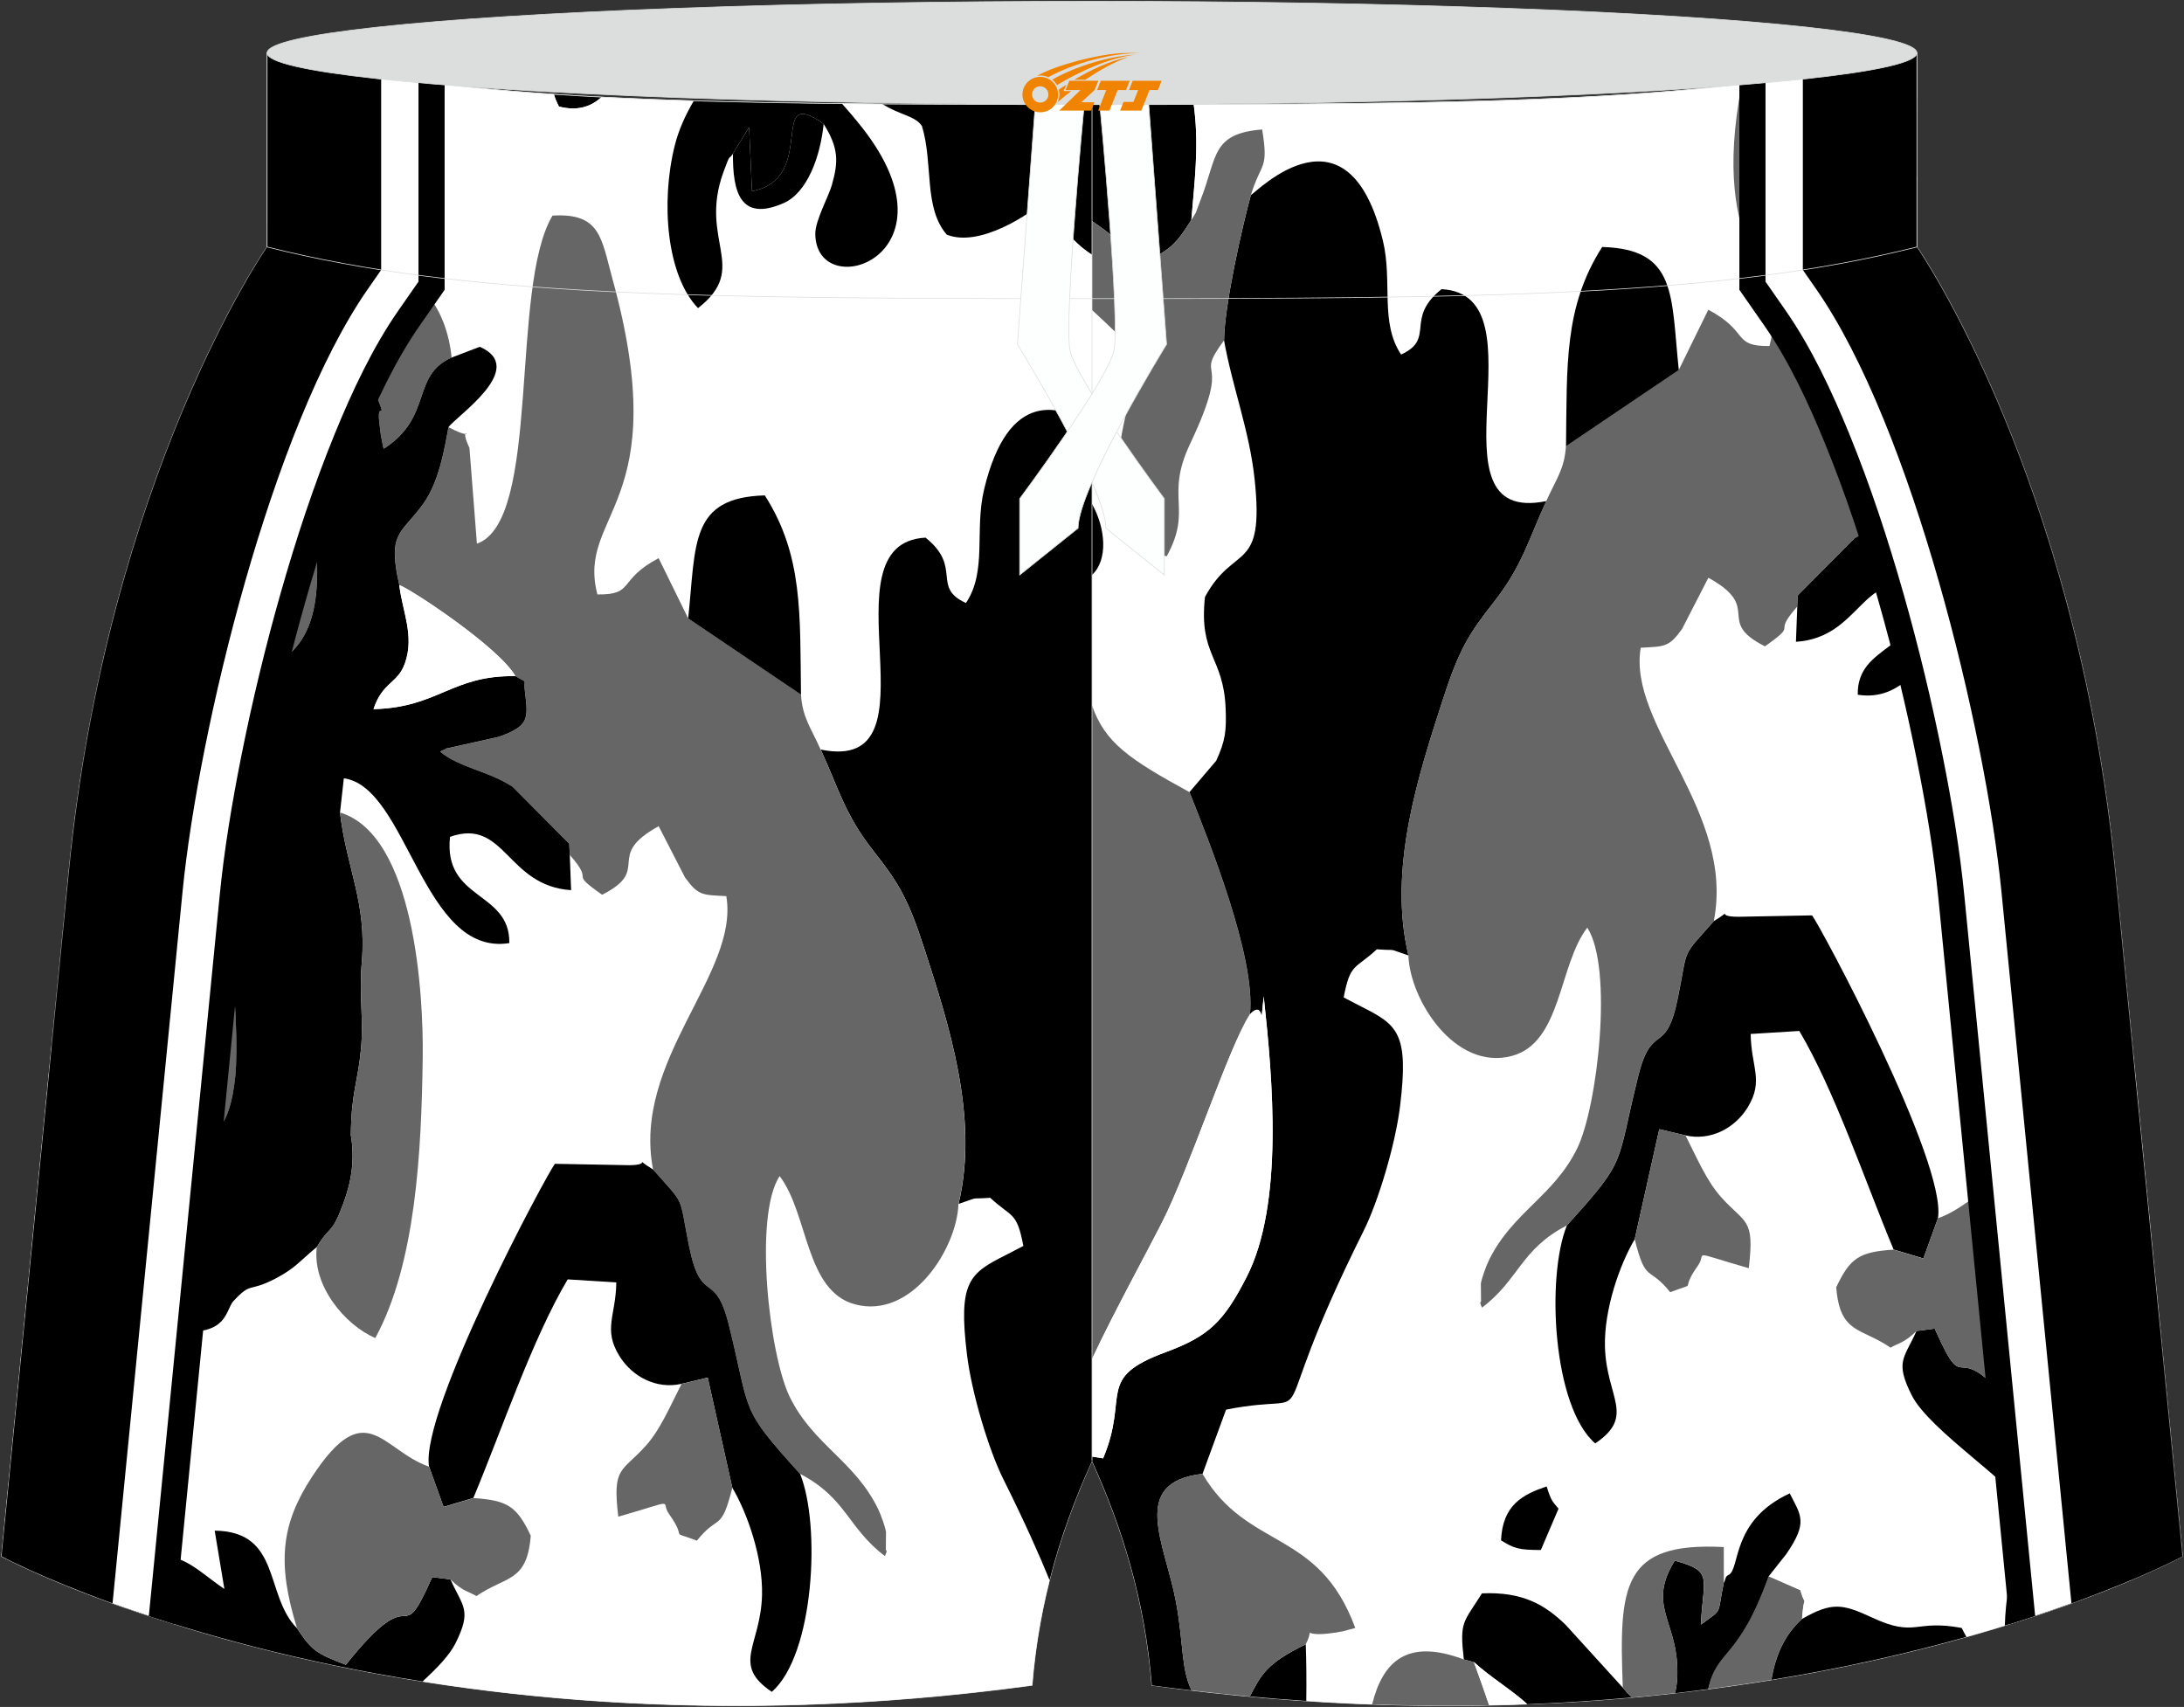 <?xml version="1.0" encoding="utf-8"?>
<!-- Generator: Adobe Illustrator 22.0.0, SVG Export Plug-In . SVG Version: 6.00 Build 0)  -->
<svg xmlns="http://www.w3.org/2000/svg" xmlns:xlink="http://www.w3.org/1999/xlink" version="1.1" id="图层_1" x="0px" y="0px" width="376.8px" height="294.5px" viewBox="0 0 376.8 294.5" enable-background="new 0 0 376.8 294.5" xml:space="preserve">
<rect x="0" y="0" width="376.8" height="294.5" fill="#333333" stroke="none"/>
<g>
	<path fill="#FFFFFF" stroke="#DCDDDD" stroke-width="0.118" stroke-miterlimit="22.926" d="M198.73,290.77   c-1.17-14.58-5.07-27.16-10.33-38.73c-5.26,11.57-9.16,24.14-10.33,38.73C69,305.62,0.26,268.51,0.26,268.51L11.88,150.4   c6.71-68.28,34.2-107.79,34.2-107.79V9.13c34.02,8.54,73.9,8.91,142.32,8.91s108.29-0.37,142.32-8.91v33.48   c0,0,27.49,39.51,34.21,107.78l11.62,118.11C376.54,268.51,307.8,305.62,198.73,290.77z"/>
	<g>
		<path fill="#FFFFFF" d="M372.66,229.09c-0.92,0.7-1.89,1.44-3,2.18l1.67-10.06c-11.55,0.14-8.54,11.14-14.21,16.85    c3.52-11.33,2.72-18.03-2.57-26.12c-9.34-14.27-12.01-4.64-20.21-1.76c1.58-9.6-20.42-50.71-21.73-52.24l-12.74,0.24    c-4.46-0.01-0.27-1.65-4.18,0.74c3.66-18.93-14.9-33.75-12.62-47.17c4.17-0.22,4.85-0.08,7.13-3.23l4.54-8.84    c9.57,5.26,1,7.42,9.76,11.83c6.1-4.31,0.97-1.68,5.57-6.85l-0.23,6.07c11.14-0.72,11.37-12.56,20.89-9.2    c1.19,11.03-10.37,9.28-10.23,18.33c14.97,2.41,17.56-26.95,28.55-28.43l0.67,5.89c-12.88,3.88-14.43,31.4-14.27,42.43    c0.23,16.01,1.16,35.32,8.18,48.24c5.29-2.29,10.93-9.1,10.09-15.73c2.8,2.3,3.73,3.66,7.02,5.39c4.83,2.54,4.16,0.53,7.25,3.83    L372.66,229.09z"/>
		<path fill="#FFFFFF" d="M188.4,86.95c2.39,4.22,2.77,9.71,0,12.24v22.53c2.27,6.45,6.4,9.26,16.81,14.95l4.61-5.41    c1.59-3.44,1.79-5.22,1.62-9.14c-0.38-8.84-4.65-9.06-3.56-19.11c5.04-9.37,10.32-3.92,8.56-20.37    c-0.89-8.34-3.84-15.86-5.27-23.91c-5.47,7.46,1.77,1.75-5.83,17.79c-4.44,9.37,0.5,11.17-4.07,19.46    c-15.71-3.89-4.98-30.02-4.63-34.13c-2.3-2.9-5.3-5.61-8.25-8.37v33.47H188.4z"/>
		<path fill="#666666" d="M188.4,234.46c3.96-8.39,9.43-18.34,12.09-23.58c4.78-9.41,11.51-30.29,15.15-35.86    c1.07-9.86-7.26-30.35-10.43-38.36c-10.41-5.69-14.55-8.49-16.81-14.95V234.46z"/>
		<path fill="#666666" d="M305.59,289.82c0.72-4.03,2.07-7.55,5.31-10.52c0.42-5.29,0.82-1.22-0.29-4.95l-5.46-2.4    c-5.21,14.51-8.9,12.5-10.44,19.46C298.45,290.93,302.08,290.4,305.59,289.82z"/>
		<path d="M188.4,38.16l0.28,0.18c5.17,3.43,4.5,4.49,8.42,7.1c4.72-2.36,5.64-3.04,8.44-7.49c0.54-6.5,1.28-12.27,0.55-18.81    c-0.04-0.38-0.09-0.75-0.14-1.11c-5.64,0.01-11.47,0.01-17.54,0.01v20.12H188.4z"/>
		<path fill="#FFFFFF" d="M205.54,37.95c1.11-1.81,0.44-0.51,1.7-3.75c2.78-7.21,1.81-11.18,10.52-11.87    c1.14,7.07-0.15,5.47-1.95,11.32c1.25-0.8,16.86-16.74,22.78,7.88c1.7,7.07-0.55,14.12,3.14,19.63c6.03-2.77,0.55-6.14,6.97-11.28    c18.27,0.95-3.32,40.95,18.09,36.56c1.7-3.8,3.14-5.49,3.39-9.48c0.18-13.95-0.37-24.03,6.24-34.37    c12.96,0.37,11.85,8.31,13.22,21.23l5.1-10.39c7.16,3.79,4.04,6.34,10.56,6.26c3.39-12.88-10.61-14.93-4.78-45.18    c-24.72,2.92-54.33,3.42-94.58,3.5c0.05,0.36,0.1,0.73,0.14,1.11C206.82,25.68,206.08,31.45,205.54,37.95L205.54,37.95z     M317.11,12.06c1.54,16.23,1.3,36.21,8.99,38.89l1.29-16.53c2.29-4.85-1.96-0.71,3.33-3.43v-0.48    c-2.33-2.46-13.09-10.06-5.12-13.54l4.85,1.86c0.07-0.65,0.16-1.27,0.26-1.87V9.13C326.3,10.24,321.78,11.21,317.11,12.06z"/>
		<path fill="#FFFFFF" d="M258.97,265.75c0.27-6.13,3.8-7.92,7.87-9.3c0.74,2.39,0.96,2.57,2.05,3.84l-3.05,7.14    C262.04,267.42,261.2,267.16,258.97,265.75L258.97,265.75z M236.74,294.04c1.83-7.29,5.92-11.46,15.81-7.74    c-0.77-6.69-0.05-6.3,3.13-11.41c7.08-0.31,10.9,2.01,14.44,5.43l9.85,10.83c-0.68-17.69-0.11-25.16,17.42-24.26l0.01,6.12    c0.31-0.38,0.16-1.03,0.77-1.29c2.13-0.92,0.34-9.36,10.6-14.1c1.92,3.81,3.21,4.97-0.62,10.5l-3.01,3.81l5.46,2.4    c1.11,3.73,0.72-0.34,0.29,4.95c5.12-2.93,6.96-2.61,12.01-0.25c7.68,3.58,7.29,0.28,15.52,1.82c0.27,0.54,0.54,1.05,0.81,1.54    c2.31-0.65,4.52-1.3,6.63-1.95c0.21-8.83,3.58-19.02,3.25-20.17c-1.13-3.96-16.24-13.36-19.35-19.63    c-2.88-5.81-1.25-6.27,0.86-11.03c-2.13,2.1-3.33,2.15-4.46,2.86c-5.15-3.53-8.74-2.33-9.38-10.42c2.37-5.01,3.93-6.1,9.89-6.49    c-4.97-11.89-10.12-27.34-16.27-37.71l-8.39,0.52c0.07,5.72,2.31,8.04-0.5,12.64c-2.24,3.68-6.5,5.84-10.75,4.86    c2.13,4.17,3.64,7.83,6.14,10.62c4.18,4.69,5.84,3.52,4.79,12.28c-10.6-3.04-7.15-2.72-8.74-0.49c-3.5,4.92,0.41,2.64-4.82,4.63    c-3.79-4.74-4.15-1.35-6.12-9.13c-2.59,4.37-5.3,12.11-5.14,18.53c0.22,8.78,5.35,11.95-1.68,16.69    c-7.32-6.33-8.47-28.74-4.89-37.6c-7.99,4.14-8.24,9.35-14.64,14.18c-0.09-0.34-0.49-0.89-0.15-1.05l-0.03-3.11    c0.14-0.87,0.87-2.95,1.36-3.96c4.02-8.29,11.21-11.09,15.25-19.34c3.53-7.2,6.26-31.19,1.75-38.1    c-4.97,6.46-4.4,19.8-12.98,22.12c-9.81,2.65-17.63-9.63-17.88-17.34c-4.05-1.35-1.54-0.76-5.45-1.06    c-3.81,3.53-4.58,2.31-5.73,8.31l3.01,1.56c6.31,3.18,8.27,4.58,6.72,17.18c-0.83,6.76-3.84,16.61-6.25,21.45    c-18.76,37.57-5.6,27.34-23.77,30.92l-4.06,11.08c7.8,13.29,20.04,9.38,26.36,26.59l-2.17,0.58c-8.31,1.59-4.44-1.58-6.37,2.23    c0.1,2.7,0.14,6.08,0.09,9.78C229.22,293.72,233.01,293.91,236.74,294.04L236.74,294.04z M367.79,272.56    c-1.83-6.92-4.19-13.99-2.52-21.13c-1.79,2.07-4.42,14.06-6.74,24.77C362.14,274.88,365.23,273.64,367.79,272.56z"/>
		<path d="M188.4,252.05c5.26,11.57,9.16,24.14,10.33,38.73c2.3,0.31,4.59,0.6,6.85,0.86c-1.84-3.75-1.36-8.2-2.7-15.33    c-1.88-10.04-8.13-20.57,4.59-22.03l4.06-11.08c18.17-3.57,5.01,6.65,23.77-30.92c2.42-4.84,5.43-14.69,6.25-21.45    c1.54-12.6-0.42-14.01-6.72-17.18l-3.01-1.56c1.15-6,1.92-4.79,5.73-8.31c3.91,0.3,1.4-0.3,5.45,1.06    c-3.6-15.01,1.81-31.34,5.89-44c2.86-8.86,4.54-11.48,8.92-17.06c4.87-6.21,5.91-10.73,8.98-17.33    c-21.41,4.39,0.18-35.61-18.09-36.56c-6.43,5.14-0.95,8.52-6.97,11.28c-3.7-5.52-1.44-12.57-3.14-19.63    c-5.92-24.62-21.52-8.68-22.78-7.88c-1.44,5.2-4.56,18.9-4.63,25.06c1.43,8.04,4.38,15.57,5.27,23.91    c1.76,16.45-3.51,11-8.56,20.37c-1.09,10.06,3.18,10.27,3.56,19.11c0.17,3.92-0.03,5.69-1.62,9.14l-4.61,5.41    c3.17,8.01,11.5,28.49,10.43,38.36c2.79-3.07,1.59,4.1,2.38-3.11c1.55,14.26,3.49,35.86-2.96,48.44    c-3.98,7.76-6.55,10.21-14,12.96c-12.16,4.49-6.15,7.42-10.75,18.3c-0.74-0.13-1.37-0.22-1.91-0.3v0.74H188.4z M225.37,293.46    c-3.2-0.21-6.45-0.47-9.74-0.77c1.95-3.76,2.85-5.69,9.65-9.01C225.38,286.38,225.42,289.76,225.37,293.46z"/>
		<path fill="#666666" d="M283.07,111.75c4.17-0.22,4.85-0.08,7.13-3.23l4.54-8.84c9.57,5.26,1,7.42,9.76,11.83    c6.1-4.31,0.97-1.68,5.57-6.85l0.1-1.94l9.75-9.82c4.17-2.76,9.26-3.33,12.52-6.07c-0.29-0.23-1.18-0.47-0.99-0.52l-9.27-2.07    c-5.13-1.89-4.92-3.1-4.39-7.66c0.37-2.6-0.75-1.32,1.66-2.78c2.7-4.84,17.61-14.78,20-15.71c-5.03-10.13-8.74-15.47-8.74-15.47    V30.99c-5.29,2.72-1.04-1.42-3.33,3.43l-1.29,16.53c-7.69-2.67-7.44-22.66-8.99-38.89c-5.31,0.97-10.82,1.78-16.59,2.46    c-5.84,30.25,8.16,32.3,4.78,45.18c-6.51,0.08-3.39-2.47-10.56-6.26l-5.1,10.39l-19.46,13.13c-0.25,3.99-1.69,5.68-3.39,9.48    c-3.08,6.6-4.11,11.12-8.98,17.33c-4.38,5.58-6.06,8.2-8.92,17.06c-4.08,12.66-9.49,28.98-5.89,44    c0.25,7.71,8.07,19.99,17.88,17.34c8.58-2.32,8.01-15.66,12.98-22.12c4.51,6.91,1.78,30.9-1.75,38.1    c-4.04,8.24-11.23,11.05-15.25,19.34c-0.49,1.01-1.22,3.09-1.36,3.96l0.03,3.11c-0.33,0.15,0.07,0.71,0.15,1.05    c6.41-4.82,6.65-10.04,14.64-14.18c10.64-11.72,8.39-10.15,12.33-25.83c2.39-9.53,4.74-3.1,6.83-13.47    c1.84-9.08,0.47-6.72,6.21-13.22C299.36,139.99,280.79,125.17,283.07,111.75z"/>
		<path fill="#666666" d="M330.72,16.95c-0.11,0.6-0.2,1.23-0.26,1.87l0.26,0.12V16.95z"/>
		<path d="M294.71,291.42c1.54-6.96,5.24-4.95,10.44-19.46l3.01-3.81c3.83-5.53,2.54-6.69,0.62-10.5    c-10.27,4.74-8.47,13.18-10.6,14.1c-0.61,0.26-0.45,0.9-0.77,1.29c-1.24,5.91-0.05,4.34-3.97,7.26c0.42-8.23,2.21-9.21-4.5-11.04    c-4.58,7.37-0.05,10.14,0.4,17.73c0.13,2.17-0.02,3.87-0.37,5.14C290.91,291.89,292.82,291.66,294.71,291.42L294.71,291.42z     M281.57,292.86c-0.53-0.49-1.07-1.06-1.6-1.7l-9.85-10.83c-3.54-3.42-7.36-5.74-14.44-5.43c-3.18,5.1-3.9,4.71-3.13,11.41    l1.74,0.46c2.87,2.62,6.65,4.89,9.21,7.26C269.75,293.78,275.78,293.38,281.57,292.86z"/>
		<path fill="#666666" d="M256.91,294.2c-0.78-2.32-1.58-4.58-2.63-7.44l-1.74-0.46c-9.89-3.72-13.98,0.45-15.81,7.74    C243.68,294.29,250.41,294.33,256.91,294.2z"/>
		<path d="M349.72,97.32c-1.13,9.62-4.65,15.53-3.76,25.82c0.49,5.7-0.34,9.81,0.14,14.99c0.54,5.77,1.67,7.35,1.75,14.85    c-0.74,4.25-0.07,8.14,1.31,11.83c2.06,5.52,2.16,3.51,4.56,7.46c2.8,2.3,3.73,3.66,7.02,5.39c4.83,2.54,4.16,0.53,7.25,3.83    l-3.06-31.08c-4.25-43.16-16.79-74.81-25.45-92.27c-0.52,4.44-2.64,8.65-0.97,13.42c1.26,3.59,3.84,3.17,5.43,7.93    c-11.2-0.27-13.5-5.89-24.48-5.69c-2.41,1.46-1.28,0.18-1.66,2.78c-0.53,4.56-0.74,5.77,4.39,7.66l9.27,2.07    c-0.19,0.06,0.69,0.29,0.99,0.52c-3.26,2.75-8.35,3.32-12.52,6.07l-9.75,9.82l-0.1,1.94l-0.23,6.07    c11.14-0.72,11.37-12.56,20.89-9.2c1.19,11.03-10.37,9.28-10.23,18.33c14.97,2.41,17.55-26.95,28.55-28.43L349.72,97.32    L349.72,97.32z M330.72,18.95l-0.26-0.12l-4.85-1.86c-7.97,3.48,2.79,11.09,5.12,13.54L330.72,18.95L330.72,18.95z"/>
		<path d="M282.03,213.81l4.24-18.99l4.52,1.07c4.26,0.98,8.51-1.18,10.75-4.86c2.81-4.6,0.57-6.91,0.5-12.64l8.39-0.52    c6.14,10.37,11.3,25.82,16.27,37.71l5.14,1.54l2.51-6.95c1.58-9.6-20.42-50.71-21.73-52.24l-12.74,0.24    c-4.46-0.01-0.27-1.65-4.18,0.74c-5.73,6.5-4.37,4.13-6.21,13.22c-2.1,10.38-4.44,3.94-6.83,13.47    c-3.93,15.68-1.69,14.1-12.33,25.83c-3.59,8.86-2.44,31.27,4.89,37.6c7.03-4.75,1.9-7.91,1.68-16.69    C276.73,225.92,279.44,218.17,282.03,213.81z"/>
		<path d="M339.26,282.41c-0.27-0.49-0.55-1.01-0.81-1.54c-8.23-1.54-7.85,1.76-15.52-1.82c-5.06-2.35-6.89-2.68-12.01,0.25    c-3.24,2.97-4.59,6.49-5.31,10.52C318.42,287.73,329.7,285.1,339.26,282.41z"/>
		<path fill="#666666" d="M211.18,58.72c0.08-6.16,3.19-19.86,4.63-25.06c1.8-5.85,3.09-4.25,1.95-11.32    c-8.72,0.69-7.74,4.66-10.52,11.87c-1.25,3.24-0.59,1.93-1.7,3.75c-2.8,4.45-3.72,5.13-8.44,7.49c-3.92-2.6-3.25-3.66-8.42-7.1    l-0.28-0.18v15.31c2.96,2.76,5.95,5.47,8.25,8.37c-0.35,4.11-11.08,30.24,4.63,34.13c4.56-8.29-0.38-10.09,4.07-19.46    C212.95,60.46,205.71,66.18,211.18,58.72z"/>
		<path d="M369.66,231.27l1.67-10.06c-11.55,0.14-8.54,11.14-14.21,16.85c-2.54,3.81-3.25,4.32-8.42,6.29    c-12.63-15.88-8.83-1.51-14.91-15.13l-3.14,0.41c-2.12,4.75-3.75,5.22-0.86,11.03c3.11,6.27,18.22,15.67,19.35,19.63    c0.33,1.14-3.04,11.34-3.25,20.17c4.74-1.46,8.96-2.9,12.64-4.26c2.32-10.71,4.95-22.71,6.74-24.77    c-1.67,7.14,0.69,14.21,2.52,21.13c5.74-2.43,8.75-4.05,8.75-4.05l-3.88-39.42C371.74,229.79,370.77,230.53,369.66,231.27z"/>
		<path d="M188.4,99.19c2.77-2.53,2.39-8.02,0-12.24V99.19z"/>
		<path fill="#666666" d="M330.65,229.64l3.14-0.41c6.08,13.61,2.28-0.75,14.91,15.13c5.17-1.97,5.88-2.48,8.42-6.29    c3.52-11.33,2.72-18.03-2.57-26.12c-9.34-14.27-12.01-4.64-20.21-1.76l-2.51,6.95l-5.14-1.54c-5.96,0.38-7.52,1.48-9.89,6.49    c0.64,8.09,4.23,6.89,9.38,10.42C327.33,231.79,328.52,231.74,330.65,229.64z"/>
		<path fill="#FFFFFF" d="M215.64,175.02c-3.64,5.57-10.37,26.45-15.15,35.86c-2.66,5.25-8.14,15.2-12.09,23.58v16.84    c0.54,0.08,1.17,0.17,1.91,0.3c4.6-10.88-1.41-13.81,10.75-18.3c7.45-2.75,10.03-5.2,14-12.96c6.45-12.58,4.51-34.18,2.96-48.44    C217.23,179.13,218.43,171.95,215.64,175.02z"/>
		<path fill="#666666" d="M353.71,172.26c-2.4-3.94-2.49-1.93-4.56-7.46c-1.38-3.69-2.05-7.58-1.31-11.83    c-0.08-7.49-1.21-9.08-1.75-14.85c-0.48-5.18,0.35-9.29-0.14-14.99c-0.88-10.29,2.63-16.2,3.76-25.82    c-12.88,3.88-14.43,31.4-14.27,42.43c0.23,16.01,1.16,35.32,8.18,48.24C348.91,185.71,354.56,178.89,353.71,172.26z"/>
		<path fill="#666666" d="M225.28,283.68c1.93-3.81-1.93-0.64,6.37-2.23l2.17-0.58c-6.32-17.21-18.56-13.31-26.36-26.59    c-12.73,1.46-6.47,11.99-4.59,22.03c1.34,7.13,0.86,11.58,2.7,15.33c3.39,0.4,6.74,0.75,10.05,1.06    C217.58,288.93,218.48,287.01,225.28,283.68z"/>
		<path d="M289.64,63.84c-1.37-12.92-0.26-20.86-13.22-21.23c-6.61,10.34-6.06,20.41-6.24,34.37L289.64,63.84z"/>
		<path fill="#666666" d="M290.79,195.89l-4.52-1.07l-4.24,18.99c1.97,7.78,2.33,4.39,6.12,9.13c5.23-1.99,1.32,0.29,4.82-4.63    c1.59-2.23-1.86-2.55,8.74,0.49c1.05-8.76-0.61-7.6-4.79-12.28C294.43,203.72,292.92,200.07,290.79,195.89z"/>
		<path fill="#666666" d="M297.41,273.03l-0.01-6.12c-17.53-0.9-18.1,6.57-17.42,24.26c0.53,0.64,1.07,1.2,1.6,1.7    c2.51-0.23,4.98-0.48,7.4-0.75c0.36-1.27,0.5-2.96,0.37-5.14c-0.45-7.59-4.98-10.36-0.4-17.73c6.71,1.83,4.92,2.81,4.5,11.04    C297.36,277.37,296.17,278.93,297.41,273.03z"/>
		<path fill="#FFFFFF" d="M339.46,58.08c-2.39,0.93-17.3,10.87-20,15.71c10.98-0.2,13.27,5.42,24.48,5.69    c-1.59-4.77-4.17-4.35-5.43-7.93c-1.67-4.77,0.46-8.98,0.97-13.42L339.46,58.08z"/>
		<path fill="#FFFFFF" d="M263.5,294.01c-2.57-2.37-6.34-4.63-9.21-7.26c1.05,2.87,1.85,5.13,2.63,7.44    C259.13,294.16,261.33,294.1,263.5,294.01z"/>
		<path d="M268.89,260.29c-1.09-1.27-1.3-1.44-2.05-3.84c-4.08,1.38-7.6,3.16-7.87,9.3c2.23,1.4,3.08,1.67,6.87,1.67L268.89,260.29z    "/>
	</g>
	<g>
		<path fill="#FFFFFF" d="M21.87,277.49c0.38-3.1,1.06-6.19,2.49-9.36c7.32-0.49,9.49,2.75,14.35,6.01l-1.67-10.06    c11.55,0.14,8.54,11.14,14.21,16.85c-3.52-11.33-2.72-18.03,2.57-26.12c9.34-14.27,12.01-4.64,20.21-1.76    c-1.58-9.6,20.42-50.71,21.73-52.24l12.74,0.24c4.46-0.01,0.27-1.65,4.18,0.74c-3.66-18.93,14.9-33.75,12.62-47.17    c-4.17-0.22-4.85-0.08-7.13-3.23l-4.54-8.84c-9.57,5.26-1,7.42-9.76,11.83c-6.1-4.31-0.97-1.68-5.57-6.85l0.23,6.07    c-11.14-0.72-11.37-12.57-20.89-9.2c-1.19,11.03,10.37,9.28,10.23,18.33c-14.97,2.41-17.55-26.95-28.55-28.43l-0.67,5.89    c12.88,3.88,14.43,31.4,14.27,42.43c-0.23,16.01-1.16,35.32-8.18,48.24c-5.29-2.29-10.93-9.1-10.09-15.73    c-2.8,2.3-3.73,3.66-7.02,5.39c-4.89,2.57-4.14,0.48-7.36,3.94c-1.63,1.75-0.76,8.1-16.01,3.82c-2.4-6.82,2.02-6.78-0.74-13.86    c-1.69-4.34-6.08-5.58-9.67-9.02c-5.46-5.23-4.22-15.4-4.96-24.79l-8.65,87.91C0.26,268.51,7.81,272.58,21.87,277.49z"/>
		<path d="M188.4,43.96c-3.58-2.25-6.63-6.25-7.3-10.05c3.66-5.48,3.38-11.01,1.33-15.87h5.97V43.96L188.4,43.96z M103.77,16.76    c-1.84,1.7-4.17,2.43-7.33,1.63c-0.38-0.71-0.67-1.41-0.87-2.11C98.25,16.45,100.98,16.61,103.77,16.76z"/>
		<path fill="#FFFFFF" d="M188.4,73.34c-5.37-3.47-14.42-6.38-18.62,11.06c-1.7,7.07,0.55,14.12-3.14,19.63    c-6.03-2.77-0.55-6.14-6.97-11.28c-18.27,0.95,3.32,40.95-18.09,36.56c-1.7-3.8-3.14-5.49-3.38-9.48    c-0.18-13.95,0.37-24.03-6.24-34.37c-12.96,0.37-11.85,8.31-13.22,21.23l-5.1-10.39c-7.16,3.79-4.04,6.34-10.56,6.26    c-3.71-14.09,13.39-15.22,2.59-54.46c-1.92-6.99-2.05-11.41-10.34-10.9c-7.43,12.47-1.89,52.72-13.04,56.6L81,77.27    c-2.33-4.93,2.11-0.56-3.61-3.57c1.48-2.01,13.77-10.21,5.4-13.87l-4.85,1.86C76,43.65,59.1,42.98,46.08,38.51V9.13    c14.77,3.71,30.65,5.87,49.49,7.14c0.2,0.7,0.49,1.4,0.87,2.11c3.16,0.81,5.49,0.07,7.33-1.63c5.09,0.26,10.38,0.47,15.93,0.64    c-1.44,2.44-2.61,5-3.3,7.77c-2.43,9.77-1.38,22.4,4.03,28c9-7.01,0.04-11.58,4.39-23.49c1.32-3.6,0.8-1.86,1.63-3.15    c-0.03,6.48,1.18,11.82,8.73,8.53c4.05-1.76,6.35-7.96,6.92-13.67c2.67,4.23,2.52,6.63,1.42,10.54c-0.54,1.93-2.87,6.13-2.86,8.4    c0.07,12.33,25.51,3.97,8.14-18.23c-1.35-1.72-2.53-3.09-3.54-4.22c2.28,0.02,4.6,0.04,6.96,0.06c3,1.92,5.65,2.02,6.83,3.8    c2,6.57,0.23,14.05,4.28,18.74c5.55,2.24,14.27-3.31,17.76-6.58c0.68,3.81,3.72,7.8,7.3,10.05L188.4,73.34L188.4,73.34z"/>
		<path fill="#FFFFFF" d="M72.91,290.1c2.54-2.32,4.7-4.6,5.68-6.57c2.88-5.81,1.25-6.27-0.86-11.03c2.13,2.1,3.33,2.15,4.46,2.86    c5.15-3.53,8.74-2.33,9.38-10.42c-2.37-5.01-3.93-6.1-9.89-6.49c4.97-11.89,10.12-27.34,16.27-37.71l8.39,0.52    c-0.07,5.72-2.31,8.04,0.5,12.64c2.24,3.68,6.5,5.84,10.75,4.86c-2.13,4.17-3.64,7.83-6.14,10.62c-4.18,4.69-5.84,3.52-4.79,12.28    c10.6-3.04,7.15-2.72,8.74-0.49c3.5,4.92-0.41,2.64,4.82,4.63c3.79-4.74,4.15-1.35,6.12-9.13c2.59,4.37,5.3,12.11,5.14,18.53    c-0.22,8.78-5.35,11.95,1.68,16.69c7.32-6.33,8.47-28.74,4.89-37.6c7.99,4.14,8.24,9.35,14.64,14.18    c0.09-0.34,0.49-0.89,0.15-1.05l0.03-3.11c-0.14-0.87-0.87-2.95-1.36-3.96c-4.02-8.29-11.21-11.09-15.25-19.34    c-3.53-7.2-6.26-31.19-1.75-38.1c4.97,6.46,4.4,19.8,12.98,22.12c9.81,2.65,17.63-9.63,17.88-17.34c4.05-1.35,1.54-0.76,5.45-1.06    c3.81,3.53,4.58,2.31,5.73,8.31l-3.01,1.56c-6.31,3.18-8.27,4.58-6.72,17.18c0.83,6.76,3.84,16.61,6.25,21.45    c3.8,7.62,6.3,13.27,8,17.47c-1.45,5.72-2.49,11.74-3.01,18.15C136.69,296.41,101.13,294.56,72.91,290.1z"/>
		<path d="M181.08,272.62c-1.71-4.2-4.2-9.85-8-17.47c-2.42-4.84-5.43-14.69-6.25-21.45c-1.54-12.6,0.42-14.01,6.72-17.18l3.01-1.56    c-1.15-6-1.92-4.79-5.73-8.31c-3.91,0.3-1.4-0.3-5.45,1.06c3.6-15.01-1.81-31.34-5.89-44c-2.86-8.86-4.54-11.48-8.92-17.06    c-4.87-6.21-5.91-10.73-8.98-17.33c21.41,4.39-0.18-35.61,18.09-36.56c6.43,5.14,0.95,8.52,6.97,11.28    c3.7-5.52,1.44-12.57,3.14-19.63c4.19-17.45,13.25-14.53,18.62-11.06v178.71C185.45,258.53,182.93,265.33,181.08,272.62z"/>
		<path fill="#666666" d="M125.31,154.61c-4.17-0.22-4.85-0.08-7.13-3.23l-4.54-8.84c-9.57,5.26-1,7.42-9.76,11.83    c-6.1-4.31-0.97-1.68-5.57-6.85l-0.1-1.94l-9.75-9.82c-4.17-2.76-9.26-3.33-12.52-6.07c0.29-0.23,1.18-0.47,0.99-0.52l9.27-2.07    c5.13-1.89,4.92-3.1,4.39-7.66c-0.37-2.6,0.75-1.32-1.66-2.78c-2.71-4.86-17.73-14.85-20.03-15.72    c-2.11-9.26,0.37-8.75,4.15-14.04c2.71-3.79,3.64-9.39,4.33-13.2c5.72,3.01,1.28-1.36,3.61,3.57l1.29,16.53    c11.15-3.88,5.61-44.13,13.04-56.6c8.29-0.51,8.42,3.9,10.34,10.9c10.81,39.24-6.29,40.37-2.59,54.46    c6.51,0.08,3.39-2.47,10.56-6.26l5.1,10.39l19.46,13.13c0.25,3.99,1.69,5.68,3.38,9.48c3.08,6.6,4.11,11.12,8.98,17.33    c4.38,5.58,6.06,8.2,8.92,17.06c4.08,12.66,9.49,28.98,5.89,44c-0.25,7.71-8.07,19.99-17.88,17.34    c-8.58-2.32-8.01-15.66-12.98-22.12c-4.51,6.91-1.78,30.9,1.75,38.1c4.04,8.24,11.23,11.05,15.25,19.34    c0.49,1.01,1.22,3.09,1.36,3.96l-0.03,3.11c0.33,0.15-0.07,0.71-0.15,1.05c-6.41-4.82-6.65-10.04-14.64-14.18    c-10.64-11.72-8.39-10.15-12.33-25.83c-2.39-9.53-4.74-3.1-6.83-13.47c-1.84-9.08-0.47-6.72-6.21-13.22    C109.02,182.85,127.58,168.03,125.31,154.61z"/>
		<path fill="#666666" d="M32.7,131.36c0.91,16.24,4.64,20.88,7.1,34.76c0.79,4.44,1.27,14.85,0.81,19.45    c-0.95,9.42-3.77,10.78-8.25,11.52c-4.6-4.59-10.45-5.93-13.49-11.58c-4.59-8.53,2.75-16.33-3.01-20.54    c-0.6-5.6-1.06-11.28-3.88-15.57c0.57-5.56,1.27-10.92,2.08-16.09C17.01,133.43,22.68,132.65,32.7,131.36L32.7,131.36z     M46.08,38.51C59.1,42.98,76,43.65,77.92,61.69c-7.07,3.16-3.16,10.2-11.71,15.74c-0.15-0.36-0.22-0.89-0.26-1.14    s-0.18-0.82-0.23-1.12l-0.27-2.2c-0.52-4.39,1.57,0.48-0.64-5.04c-22.08-0.49-1.95,33.18-14.74,44.76    c-5.85,2.83-9.28-0.4-17.88,3.22c-6.41,2.7-6.31-0.84-14.61-1.07C28,68.6,46.08,42.61,46.08,42.61V38.51z"/>
		<path d="M58.66,140.19c1.13,9.62,4.65,15.53,3.76,25.82c-0.49,5.7,0.34,9.81-0.14,14.99c-0.54,5.77-1.67,7.35-1.75,14.85    c0.74,4.25,0.07,8.14-1.31,11.83c-2.06,5.52-2.16,3.51-4.56,7.46c-2.8,2.3-3.73,3.66-7.02,5.39c-4.89,2.57-4.14,0.48-7.36,3.94    c-1.63,1.75-0.76,8.1-16.01,3.82c-2.4-6.82,2.02-6.78-0.74-13.86c-1.69-4.34-6.08-5.58-9.67-9.02c-5.46-5.23-4.22-15.4-4.96-24.79    l1.94-19.75l0.43,0.28l4.58,3.83c5.76,4.21-1.59,12.01,3.01,20.54c3.04,5.65,8.89,6.99,13.49,11.58c4.47-0.74,7.3-2.1,8.25-11.52    c0.46-4.6-0.02-15.01-0.81-19.45c-2.47-13.88-6.19-18.51-7.1-34.76c-10.02,1.29-15.69,2.07-18.64,1.95    c1.02-6.47,2.21-12.64,3.53-18.48c8.29,0.24,8.19,3.77,14.61,1.07c8.6-3.62,12.03-0.39,17.88-3.22    c12.79-11.58-7.33-45.24,14.74-44.76c2.21,5.52,0.12,0.65,0.64,5.04l0.27,2.2c0.05,0.3,0.18,0.87,0.23,1.12    c0.04,0.25,0.11,0.78,0.26,1.14c8.56-5.54,4.64-12.58,11.71-15.74l4.85-1.86c8.37,3.66-3.92,11.86-5.4,13.87    c-0.69,3.81-1.62,9.4-4.33,13.2c-3.78,5.28-6.26,4.78-4.15,14.04c0.5,4.46,2.66,8.69,0.98,13.47c-1.26,3.59-3.84,3.17-5.43,7.93    c11.2-0.27,13.5-5.89,24.48-5.69c2.41,1.46,1.28,0.18,1.66,2.78c0.53,4.56,0.74,5.77-4.39,7.66l-9.27,2.07    c0.19,0.06-0.69,0.29-0.99,0.52c3.26,2.75,8.35,3.32,12.52,6.07l9.75,9.82l0.1,1.94l0.23,6.07c-11.14-0.72-11.37-12.57-20.89-9.2    c-1.19,11.03,10.37,9.28,10.23,18.33c-14.97,2.41-17.55-26.95-28.55-28.43L58.66,140.19z"/>
		<path d="M181.1,33.9c-3.49,3.27-12.21,8.82-17.76,6.58c-4.04-4.69-2.28-12.16-4.28-18.74c-1.18-1.78-3.83-1.88-6.83-3.8    c9.41,0.07,19.45,0.09,30.21,0.09C184.47,22.89,184.75,28.43,181.1,33.9L181.1,33.9z M145.26,17.88    c-9.09-0.09-17.58-0.25-25.56-0.49c-1.44,2.44-2.61,5-3.3,7.77c-2.43,9.77-1.38,22.4,4.03,28c9-7.01,0.04-11.58,4.39-23.49    c1.32-3.6,0.8-1.86,1.63-3.15l2.79-4.59l0.5,11.05c11.52-2.14,2.54-18.62,12.36-11.6c2.67,4.23,2.52,6.63,1.42,10.54    c-0.54,1.93-2.87,6.13-2.86,8.4c0.07,12.33,25.51,3.97,8.14-18.23C147.45,20.37,146.27,19.01,145.26,17.88z"/>
		<path d="M126.34,256.67l-4.24-18.99l-4.52,1.07c-4.26,0.98-8.51-1.18-10.75-4.86c-2.81-4.6-0.57-6.91-0.5-12.64l-8.39-0.52    c-6.14,10.37-11.3,25.82-16.27,37.71l-5.14,1.54l-2.51-6.95c-1.58-9.6,20.42-50.71,21.73-52.24l12.74,0.24    c4.46-0.01,0.27-1.65,4.18,0.74c5.73,6.5,4.37,4.13,6.21,13.22c2.1,10.38,4.44,3.94,6.83,13.47c3.93,15.68,1.69,14.1,12.33,25.83    c3.59,8.86,2.44,31.27-4.89,37.6c-7.03-4.75-1.9-7.91-1.68-16.69C131.64,268.78,128.94,261.04,126.34,256.67z"/>
		<path d="M38.71,274.14l-1.67-10.06c11.55,0.14,8.54,11.14,14.21,16.85c2.54,3.81,3.25,4.32,8.42,6.29    c12.63-15.88,8.83-1.51,14.91-15.13l3.14,0.41c2.12,4.75,3.75,5.22,0.86,11.03c-0.98,1.97-3.14,4.25-5.68,6.57    c-21.52-3.4-38.75-8.32-51.03-12.6c0.38-3.1,1.06-6.19,2.48-9.36C31.68,267.64,33.85,270.88,38.71,274.14z"/>
		<path fill="#666666" d="M77.72,272.5l-3.14-0.41c-6.08,13.61-2.28-0.75-14.91,15.13c-5.17-1.97-5.88-2.48-8.42-6.29    c-3.52-11.33-2.72-18.03,2.57-26.12c9.34-14.27,12.01-4.64,20.21-1.76l2.51,6.95l5.14-1.54c5.96,0.38,7.52,1.48,9.89,6.49    c-0.64,8.09-4.23,6.89-9.38,10.42C81.05,274.65,79.85,274.6,77.72,272.5z"/>
		<path fill="#666666" d="M54.66,215.13c2.4-3.94,2.49-1.93,4.56-7.46c1.38-3.69,2.05-7.58,1.31-11.83    c0.08-7.49,1.21-9.08,1.75-14.85c0.48-5.18-0.35-9.29,0.14-14.99c0.88-10.29-2.63-16.2-3.76-25.82    c12.88,3.88,14.43,31.4,14.27,42.43c-0.23,16.01-1.16,35.32-8.18,48.24C59.46,228.57,53.82,221.76,54.66,215.13z"/>
		<path d="M118.73,106.7c1.37-12.92,0.26-20.86,13.22-21.23c6.61,10.34,6.06,20.41,6.24,34.37L118.73,106.7z"/>
		<path fill="#666666" d="M117.59,238.76l4.52-1.07l4.24,18.99c-1.97,7.78-2.33,4.39-6.12,9.13c-5.23-1.99-1.32,0.29-4.82-4.63    c-1.59-2.23,1.86-2.55-8.74,0.49c-1.05-8.76,0.61-7.6,4.79-12.28C113.94,246.59,115.46,242.93,117.59,238.76z"/>
		<path fill="#FFFFFF" d="M68.89,100.94c2.3,0.87,17.31,10.86,20.03,15.72c-10.98-0.2-13.27,5.42-24.48,5.69    c1.59-4.77,4.17-4.35,5.43-7.93C71.55,109.63,69.39,105.4,68.89,100.94z"/>
		<path d="M126.45,26.52l2.79-4.59l0.5,11.05c11.52-2.14,2.54-18.62,12.36-11.6c-0.57,5.72-2.87,11.91-6.92,13.67    C127.63,38.34,126.42,33,126.45,26.52z"/>
		<path fill="#666666" d="M11.98,149.4c2.83,4.28,3.29,9.97,3.88,15.57l-4.58-3.83l-0.43-0.28l1.03-10.46    C11.91,150.06,11.95,149.73,11.98,149.4z"/>
	</g>
	<path d="M300.09,14.57V50l4.27,6.13c4.31,6.19,7.64,13.39,10.49,20.35c3.61,8.82,6.59,17.91,9.2,27.08   c2.62,9.19,4.86,18.5,6.72,27.87c1.55,7.77,2.87,15.62,3.65,23.51l12.32,125.24c19.31-6.02,29.81-11.69,29.81-11.69L364.92,150.4   c-6.72-68.28-34.21-107.78-34.21-107.78V9.13C321.14,11.53,311.1,13.29,300.09,14.57z"/>
	<path fill="#FFFFFF" d="M304.6,14.01v34.58l3.46,4.97c4.46,6.4,8.01,14.02,10.96,21.22c3.66,8.96,6.71,18.25,9.36,27.55   s4.92,18.74,6.81,28.23c1.57,7.89,2.92,15.94,3.71,23.95l12.22,124.27c16.5-5.47,25.42-10.28,25.42-10.28l-11.62-118.1   c-6.72-68.28-34.21-107.78-34.21-107.78V9.13C322.46,11.2,313.86,12.79,304.6,14.01z"/>
	<path d="M311.04,13.09v33.48l2.31,3.32c16.54,23.77,29.21,76.07,31.96,104l12.07,122.74c12.49-4.51,19.16-8.11,19.16-8.11   L364.92,150.4c-6.72-68.28-34.21-107.78-34.21-107.78V9.13C324.41,10.71,317.89,12.02,311.04,13.09z"/>
	<path d="M76.71,14.57V50l-4.27,6.13c-4.31,6.19-7.64,13.39-10.49,20.35c-3.61,8.82-6.59,17.91-9.2,27.08   c-2.62,9.19-4.86,18.5-6.72,27.87c-1.55,7.77-2.87,15.62-3.65,23.51L30.07,280.2c-19.31-6.02-29.81-11.69-29.81-11.69L11.88,150.4   c6.71-68.28,34.2-107.79,34.2-107.79V9.13C55.66,11.53,65.7,13.29,76.71,14.57z"/>
	<path fill="#FFFFFF" d="M72.2,14.01v34.58l-3.46,4.97c-4.46,6.4-8.01,14.02-10.96,21.22c-3.66,8.96-6.71,18.25-9.36,27.55   s-4.92,18.74-6.81,28.23c-1.57,7.89-2.92,15.94-3.71,23.95L25.68,278.79c-16.5-5.47-25.42-10.28-25.42-10.28L11.88,150.4   c6.71-68.28,34.2-107.79,34.2-107.79V9.13C54.34,11.2,62.94,12.79,72.2,14.01z"/>
	<path d="M65.76,13.09v33.48l-2.31,3.32c-16.54,23.77-29.21,76.07-31.96,104L19.42,276.62c-12.49-4.51-19.16-8.11-19.16-8.11   L11.88,150.4c6.71-68.28,34.2-107.79,34.2-107.79V9.13C52.39,10.71,58.91,12.02,65.76,13.09z"/>
	
		<line fill="none" stroke="#DCDDDD" stroke-width="0.118" stroke-miterlimit="22.926" x1="188.4" y1="252.05" x2="188.4" y2="18.04"/>
	
		<ellipse fill="#DCDDDD" stroke="#DCDDDD" stroke-width="0.118" stroke-miterlimit="22.926" cx="188.4" cy="9.13" rx="142.32" ry="8.91"/>
	<path fill="none" stroke="#DCDDDD" stroke-width="0.118" stroke-miterlimit="22.926" d="M330.72,9.13v33.48   c-34.02,8.54-73.9,8.91-142.32,8.91S80.11,51.15,46.08,42.61V9.13c34.02,8.54,73.9,8.91,142.32,8.91S296.69,17.67,330.72,9.13z"/>
	<g>
		<path fill="#FDFFFF" stroke="#DCDDDD" stroke-width="0.118" stroke-miterlimit="22.926" d="M187.06,18.04h-8.45l-3.08,41.36    c0,0,15.27,24.75,15.27,31.73l10.08,8.08V86.04c0,0-15.16-20.36-16.26-25.55C183.52,55.35,187,18.64,187.06,18.04z"/>
		<path fill="#FDFFFF" stroke="#DCDDDD" stroke-width="0.118" stroke-miterlimit="22.926" d="M189.74,18.04h8.45l3.08,41.36    c0,0-15.27,24.75-15.27,31.73l-10.08,8.08V86.04c0,0,15.16-20.36,16.26-25.55C193.28,55.35,189.8,18.64,189.74,18.04z"/>
	</g>
</g>

<g id="图层_x0020_1">
	<path fill="#F08300" d="M176.58,17.34c0.416,1.136,1.472,1.984,2.752,2.032c0.144,0,0.304,0,0.448-0.016h0.016   c0.016,0,0.064,0,0.128-0.016c0.032,0,0.048-0.016,0.08-0.016c0.064-0.016,0.144-0.032,0.224-0.048c0.016,0,0.016,0,0.032,0   c0.192-0.048,0.4-0.112,0.576-0.208c0.192-0.096,0.4-0.224,0.608-0.384c0.672-0.56,1.104-1.408,1.104-2.352   c0-0.224-0.032-0.448-0.08-0.672l0,0C182.42,15.46,182.37,15.29,182.29,15.11C181.82,14.02,180.74,13.26,179.47,13.26C177.78,13.26,176.4,14.63,176.4,16.33C176.4,16.68,176.46,17.02,176.58,17.34L176.58,17.34L176.58,17.34z M180.88,16.36L180.88,16.36C180.85,17.14,180.19,17.74,179.41,17.7C178.62,17.67,178.03,17.02,178.06,16.23c0.032-0.784,0.688-1.376,1.472-1.344   C180.3,14.92,180.91,15.59,180.88,16.36L180.88,16.36z"/>
	<polygon fill="#F08300" points="194.91,13.94 ,194.27,15.53 ,192.83,15.53 ,191.41,19.08 ,189.46,19.08 ,190.86,15.53 ,189.28,15.53    ,189.92,13.94"/>
	<path fill="#F08300" d="M196.88,9.21c-1.008-0.096-3.024-0.144-5.056,0.112c-2.416,0.304-5.152,0.912-7.616,1.664   C182.16,11.59,180.29,12.31,178.94,13.08C179.14,13.05,179.33,13.03,179.52,13.03c0.48,0,0.944,0.112,1.36,0.288   C184.98,11,192.18,8.95,196.88,9.21L196.88,9.21L196.88,9.21z"/>
	<path fill="#F08300" d="M182.35,14.68c4-2.368,8.88-4.672,13.488-5.248c-4.608,0.288-10.224,2-14.288,4.304   C181.87,13.99,182.14,14.31,182.35,14.68C182.35,14.68,182.35,14.68,182.35,14.68z"/>
	<polygon fill="#F08300" points="200.4,13.94 ,199.78,15.53 ,198.32,15.53 ,196.91,19.08 ,196.45,19.08 ,194.94,19.08 ,193.25,19.08    ,193.84,17.58 ,195.55,17.58 ,196.37,15.53 ,194.78,15.53 ,195.42,13.94"/>
	<polygon fill="#F08300" points="189.49,13.94 ,188.85,15.53 ,186.56,17.64 ,188.82,17.64 ,188.24,19.08 ,182.75,19.08 ,186.42,15.53    ,183.84,15.53 ,184.48,13.94"/>
	<path fill="#F08300" d="M194.77,9.8c-3.376,0.752-6.464,2.192-9.424,3.952h1.888C189.66,12.18,192,10.75,194.77,9.8z    M183.97,14.62C183.34,15,183.28,15.05,182.67,15.46c0.064,0.256,0.112,0.544,0.112,0.816c0,0.496-0.112,0.976-0.32,1.392   c0.176-0.16,0.32-0.304,0.432-0.4c0.272-0.24,0.768-0.64,1.6-1.296l0.32-0.256H183.49l0,0L183.97,14.62L183.97,14.62L183.97,14.62z"/>
</g>
</svg>